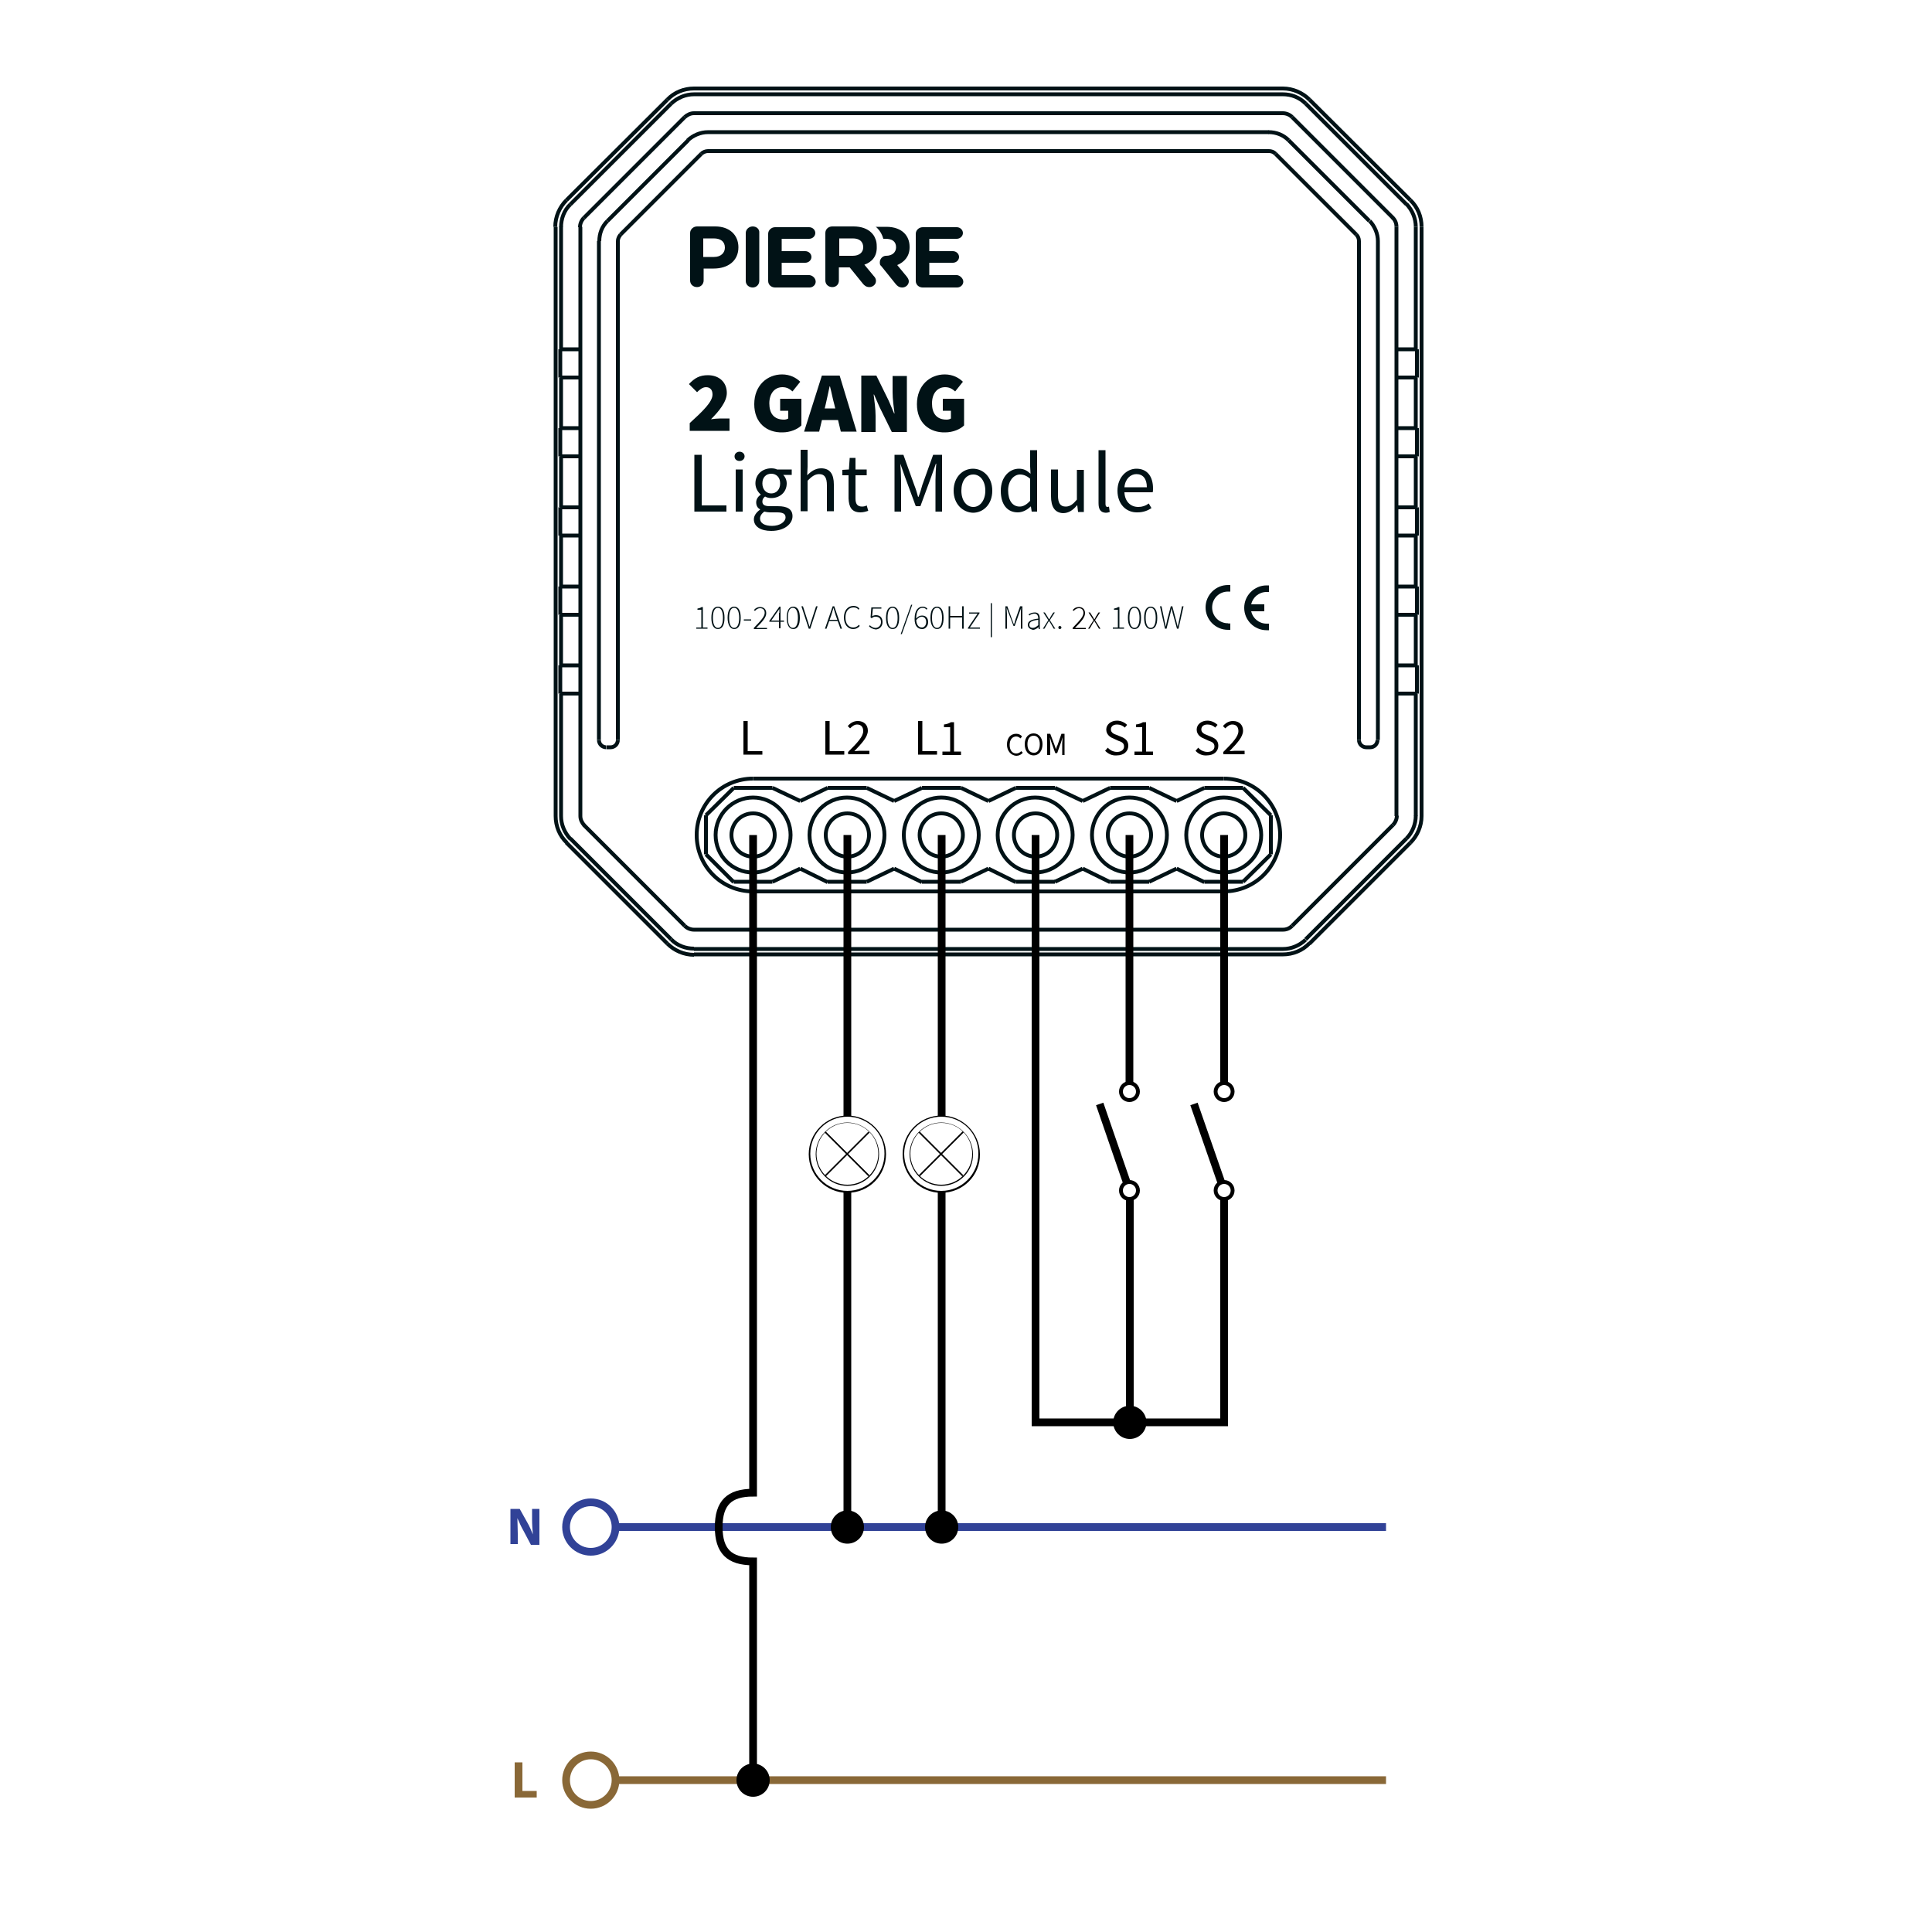<?xml version="1.0" encoding="utf-8"?>
<!-- Generator: Adobe Illustrator 27.8.1, SVG Export Plug-In . SVG Version: 6.00 Build 0)  -->
<svg version="1.1" xmlns="http://www.w3.org/2000/svg" xmlns:xlink="http://www.w3.org/1999/xlink" x="0px" y="0px"
	 viewBox="0 0 500 500" style="enable-background:new 0 0 500 500;" xml:space="preserve">
<style type="text/css">
	.st0{fill:none;stroke:#011216;stroke-miterlimit:10;}
	.st1{fill:none;stroke:#896837;stroke-width:2;stroke-miterlimit:10;}
	.st2{fill:none;stroke:#314297;stroke-width:2;stroke-miterlimit:10;}
	.st3{fill:none;stroke:#000000;stroke-width:2;stroke-miterlimit:10;}
	.st4{fill:none;stroke:#000000;stroke-miterlimit:10;}
	.st5{fill:#896837;}
	.st6{fill:#314297;}
	.st7{fill:#011216;}
	.st8{fill-rule:evenodd;clip-rule:evenodd;fill:#011216;}
	.st9{fill:none;}
	.st10{fill:#FFFFFF;stroke:#000000;stroke-width:2;stroke-miterlimit:10;}
	.st11{fill:none;stroke:#000000;stroke-width:2;stroke-linecap:round;stroke-miterlimit:10;}
</style>
<g id="Layer_7">
</g>
<g id="Two_way_single">
</g>
<g id="Layer_4">
	<line class="st0" x1="146.6" y1="51.8" x2="172.7" y2="25.8"/>
	<line class="st0" x1="173.7" y1="26.8" x2="147.6" y2="52.9"/>
	<line class="st0" x1="172.7" y1="244.2" x2="146.6" y2="218.1"/>
	<line class="st0" x1="147.6" y1="217" x2="173.7" y2="243.1"/>
	<line class="st0" x1="177.2" y1="30.3" x2="151.1" y2="56.4"/>
	<line class="st0" x1="178.1" y1="36.3" x2="157.2" y2="57.2"/>
	<line class="st0" x1="151.1" y1="213.5" x2="177.2" y2="239.6"/>
	<line class="st0" x1="143.8" y1="211.2" x2="143.8" y2="58.7"/>
	<line class="st0" x1="145" y1="159.1" x2="145" y2="151.8"/>
	<line class="st0" x1="145" y1="138.6" x2="145" y2="131.3"/>
	<line class="st0" x1="145" y1="118.1" x2="145" y2="110.8"/>
	<line class="st0" x1="145" y1="97.7" x2="145" y2="90.4"/>
	<line class="st0" x1="145" y1="179.5" x2="145" y2="172.2"/>
	<line class="st0" x1="145.2" y1="58.7" x2="145.2" y2="90.4"/>
	<line class="st0" x1="145.2" y1="97.7" x2="145.2" y2="110.8"/>
	<line class="st0" x1="145.2" y1="118.1" x2="145.2" y2="131.3"/>
	<line class="st0" x1="145.2" y1="138.6" x2="145.2" y2="151.8"/>
	<line class="st0" x1="145.2" y1="159.1" x2="145.2" y2="172.2"/>
	<line class="st0" x1="145.2" y1="179.5" x2="145.2" y2="211.2"/>
	<line class="st0" x1="160.6" y1="60.7" x2="181.5" y2="39.8"/>
	<line class="st0" x1="332" y1="247" x2="179.6" y2="247"/>
	<line class="st0" x1="179.6" y1="245.6" x2="332" y2="245.6"/>
	<line class="st0" x1="182.7" y1="221.1" x2="189.9" y2="228.3"/>
	<line class="st0" x1="150.2" y1="211.2" x2="150.2" y2="58.7"/>
	<line class="st0" x1="155" y1="62.4" x2="155" y2="191.5"/>
	<line class="st0" x1="179.6" y1="240.6" x2="332" y2="240.6"/>
	<line class="st0" x1="207.1" y1="224.8" x2="214.2" y2="228.3"/>
	<line class="st0" x1="159.9" y1="191.5" x2="159.9" y2="62.4"/>
	<line class="st0" x1="194.9" y1="230.7" x2="316.7" y2="230.7"/>
	<line class="st0" x1="189.9" y1="228.2" x2="199.9" y2="228.2"/>
	<line class="st0" x1="214.2" y1="228.2" x2="224.3" y2="228.2"/>
	<line class="st0" x1="238.6" y1="228.2" x2="248.7" y2="228.2"/>
	<line class="st0" x1="262.9" y1="228.2" x2="273" y2="228.2"/>
	<line class="st0" x1="287.3" y1="228.2" x2="297.4" y2="228.2"/>
	<line class="st0" x1="311.7" y1="228.2" x2="321.7" y2="228.2"/>
	<line class="st0" x1="231.4" y1="224.8" x2="238.6" y2="228.3"/>
	<line class="st0" x1="207.1" y1="207.3" x2="199.9" y2="203.9"/>
	<line class="st0" x1="255.8" y1="224.8" x2="262.9" y2="228.3"/>
	<line class="st0" x1="182.7" y1="211" x2="182.7" y2="221.1"/>
	<line class="st0" x1="321.7" y1="203.9" x2="311.7" y2="203.9"/>
	<line class="st0" x1="297.4" y1="203.9" x2="287.3" y2="203.9"/>
	<line class="st0" x1="273" y1="203.9" x2="262.9" y2="203.9"/>
	<line class="st0" x1="248.7" y1="203.9" x2="238.6" y2="203.9"/>
	<line class="st0" x1="224.3" y1="203.9" x2="214.2" y2="203.9"/>
	<line class="st0" x1="199.9" y1="203.9" x2="189.9" y2="203.9"/>
	<line class="st0" x1="316.7" y1="201.5" x2="194.9" y2="201.5"/>
	<line class="st0" x1="231.4" y1="207.3" x2="224.3" y2="203.9"/>
	<line class="st0" x1="280.2" y1="224.8" x2="287.3" y2="228.3"/>
	<line class="st0" x1="255.8" y1="207.3" x2="248.7" y2="203.9"/>
	<line class="st0" x1="157" y1="193.4" x2="158" y2="193.4"/>
	<line class="st0" x1="353.6" y1="193.4" x2="354.6" y2="193.4"/>
	<line class="st0" x1="304.5" y1="224.8" x2="311.7" y2="228.3"/>
	<line class="st0" x1="280.2" y1="207.3" x2="273" y2="203.9"/>
	<line class="st0" x1="150.2" y1="179.5" x2="145" y2="179.5"/>
	<line class="st0" x1="361.4" y1="179.5" x2="366.7" y2="179.5"/>
	<line class="st0" x1="304.5" y1="207.3" x2="297.4" y2="203.9"/>
	<line class="st0" x1="150.2" y1="172.2" x2="145" y2="172.2"/>
	<line class="st0" x1="361.4" y1="172.2" x2="366.7" y2="172.2"/>
	<line class="st0" x1="150.2" y1="159.1" x2="145" y2="159.1"/>
	<line class="st0" x1="361.4" y1="159.1" x2="366.7" y2="159.1"/>
	<line class="st0" x1="145" y1="151.8" x2="150.2" y2="151.8"/>
	<line class="st0" x1="361.4" y1="151.8" x2="366.7" y2="151.8"/>
	<line class="st0" x1="150.2" y1="138.6" x2="145" y2="138.6"/>
	<line class="st0" x1="361.4" y1="138.6" x2="366.7" y2="138.6"/>
	<line class="st0" x1="328.9" y1="211" x2="321.7" y2="203.9"/>
	<line class="st0" x1="189.9" y1="203.9" x2="182.7" y2="211"/>
	<line class="st0" x1="145" y1="131.3" x2="150.2" y2="131.3"/>
	<line class="st0" x1="361.4" y1="131.3" x2="366.7" y2="131.3"/>
	<line class="st0" x1="150.2" y1="118.1" x2="145" y2="118.1"/>
	<line class="st0" x1="361.4" y1="118.1" x2="366.7" y2="118.1"/>
	<line class="st0" x1="145" y1="110.8" x2="150.2" y2="110.8"/>
	<line class="st0" x1="361.4" y1="110.8" x2="366.7" y2="110.8"/>
	<line class="st0" x1="214.2" y1="203.9" x2="207.1" y2="207.3"/>
	<line class="st0" x1="150.2" y1="97.7" x2="145" y2="97.7"/>
	<line class="st0" x1="361.4" y1="97.7" x2="366.7" y2="97.7"/>
	<line class="st0" x1="145" y1="90.4" x2="150.2" y2="90.4"/>
	<line class="st0" x1="361.4" y1="90.4" x2="366.7" y2="90.4"/>
	<line class="st0" x1="238.6" y1="203.9" x2="231.4" y2="207.3"/>
	<line class="st0" x1="199.9" y1="228.2" x2="207.1" y2="224.8"/>
	<line class="st0" x1="262.9" y1="203.9" x2="255.8" y2="207.3"/>
	<line class="st0" x1="328.9" y1="221.1" x2="328.9" y2="211"/>
	<line class="st0" x1="224.3" y1="228.2" x2="231.4" y2="224.8"/>
	<line class="st0" x1="287.3" y1="203.9" x2="280.2" y2="207.3"/>
	<line class="st0" x1="248.7" y1="228.2" x2="255.8" y2="224.8"/>
	<line class="st0" x1="311.7" y1="203.9" x2="304.5" y2="207.3"/>
	<line class="st0" x1="351.7" y1="62.4" x2="351.7" y2="191.5"/>
	<line class="st0" x1="356.6" y1="191.5" x2="356.6" y2="62.4"/>
	<line class="st0" x1="273" y1="228.2" x2="280.2" y2="224.8"/>
	<line class="st0" x1="183.2" y1="39.1" x2="328.4" y2="39.1"/>
	<line class="st0" x1="328.4" y1="34.2" x2="183.2" y2="34.2"/>
	<line class="st0" x1="361.4" y1="211.2" x2="361.4" y2="58.7"/>
	<line class="st0" x1="366.4" y1="211.2" x2="366.4" y2="179.5"/>
	<line class="st0" x1="366.4" y1="172.2" x2="366.4" y2="159.1"/>
	<line class="st0" x1="366.4" y1="151.8" x2="366.4" y2="138.6"/>
	<line class="st0" x1="366.4" y1="131.3" x2="366.4" y2="118.1"/>
	<line class="st0" x1="366.4" y1="110.8" x2="366.4" y2="97.7"/>
	<line class="st0" x1="366.4" y1="90.4" x2="366.4" y2="58.7"/>
	<line class="st0" x1="366.7" y1="90.4" x2="366.7" y2="97.7"/>
	<line class="st0" x1="366.7" y1="110.8" x2="366.7" y2="118.1"/>
	<line class="st0" x1="366.7" y1="131.3" x2="366.7" y2="138.6"/>
	<line class="st0" x1="366.7" y1="151.8" x2="366.7" y2="159.1"/>
	<line class="st0" x1="366.7" y1="172.2" x2="366.7" y2="179.5"/>
	<line class="st0" x1="367.9" y1="58.7" x2="367.9" y2="211.2"/>
	<line class="st0" x1="297.4" y1="228.2" x2="304.5" y2="224.8"/>
	<line class="st0" x1="332" y1="29.3" x2="179.6" y2="29.3"/>
	<line class="st0" x1="332" y1="24.4" x2="179.6" y2="24.4"/>
	<line class="st0" x1="179.6" y1="22.9" x2="332" y2="22.9"/>
	<line class="st0" x1="321.7" y1="228.2" x2="328.9" y2="221.1"/>
	<line class="st0" x1="330.1" y1="39.8" x2="351" y2="60.7"/>
	<line class="st0" x1="334.4" y1="239.6" x2="360.5" y2="213.5"/>
	<line class="st0" x1="354.4" y1="57.2" x2="333.5" y2="36.3"/>
	<line class="st0" x1="360.5" y1="56.4" x2="334.4" y2="30.3"/>
	<line class="st0" x1="337.9" y1="243.1" x2="364" y2="217"/>
	<line class="st0" x1="365" y1="218.1" x2="338.9" y2="244.2"/>
	<line class="st0" x1="364" y1="52.9" x2="337.9" y2="26.8"/>
	<line class="st0" x1="338.9" y1="25.8" x2="365" y2="51.8"/>
	<path class="st0" d="M194.9,201.5c-8.1,0-14.6,6.5-14.6,14.6c0,8.1,6.5,14.6,14.6,14.6"/>
	<path class="st0" d="M185.2,216.1c0-5.4,4.4-9.7,9.7-9.7s9.7,4.4,9.7,9.7c0,5.4-4.4,9.7-9.7,9.7
		C189.5,225.8,185.2,221.5,185.2,216.1z M209.5,216.1c0-5.4,4.4-9.7,9.7-9.7s9.7,4.4,9.7,9.7c0,5.4-4.4,9.7-9.7,9.7
		S209.5,221.5,209.5,216.1z M233.9,216.1c0-5.4,4.4-9.7,9.7-9.7c5.4,0,9.7,4.4,9.7,9.7c0,5.4-4.4,9.7-9.7,9.7
		C238.2,225.8,233.9,221.5,233.9,216.1z M143.8,211.2c0,2.6,1,5.1,2.9,6.9 M172.7,244.2c1.8,1.8,4.3,2.9,6.9,2.9 M145.2,211.2
		c0,2.2,0.9,4.3,2.4,5.9 M173.7,243.1c1.5,1.6,3.7,2.4,5.9,2.4"/>
	<path class="st0" d="M189.3,216.1c0-3.1,2.5-5.6,5.6-5.6c3.1,0,5.6,2.5,5.6,5.6c0,3.1-2.5,5.6-5.6,5.6S189.3,219.2,189.3,216.1z
		 M213.7,216.1c0-3.1,2.5-5.6,5.6-5.6c3.1,0,5.6,2.5,5.6,5.6c0,3.1-2.5,5.6-5.6,5.6C216.2,221.7,213.7,219.2,213.7,216.1z
		 M238,216.1c0-3.1,2.5-5.6,5.6-5.6c3.1,0,5.6,2.5,5.6,5.6c0,3.1-2.5,5.6-5.6,5.6C240.5,221.7,238,219.2,238,216.1z M177.2,239.6
		c0.6,0.6,1.5,1,2.4,1 M150.2,211.2c0,0.9,0.4,1.7,1,2.4 M155,191.5c0,1.1,0.9,1.9,1.9,1.9 M158,193.4c1.1,0,1.9-0.9,1.9-1.9
		 M179.6,22.9c-2.6,0-5.1,1-6.9,2.9 M146.6,51.8c-1.8,1.8-2.9,4.3-2.9,6.9 M179.6,24.4c-2.2,0-4.3,0.9-5.9,2.4 M147.6,52.9
		c-1.6,1.5-2.4,3.7-2.4,5.9 M183.2,34.2c-1.9,0-3.8,0.8-5.2,2.1 M157.2,57.2c-1.4,1.4-2.1,3.2-2.1,5.2 M179.6,29.3
		c-0.9,0-1.7,0.4-2.4,1 M151.1,56.4c-0.6,0.6-1,1.5-1,2.4 M160.6,60.7c-0.4,0.5-0.7,1.1-0.7,1.7 M183.2,39.1c-0.6,0-1.3,0.3-1.7,0.7
		 M316.7,230.7c8.1,0,14.6-6.5,14.6-14.6s-6.5-14.6-14.6-14.6 M258.2,216.1c0-5.4,4.4-9.7,9.7-9.7s9.7,4.4,9.7,9.7
		c0,5.4-4.4,9.7-9.7,9.7S258.2,221.5,258.2,216.1z M282.6,216.1c0-5.4,4.4-9.7,9.7-9.7c5.4,0,9.7,4.4,9.7,9.7c0,5.4-4.4,9.7-9.7,9.7
		C287,225.8,282.6,221.5,282.6,216.1z"/>
	<path class="st0" d="M307,216.1c0-5.4,4.4-9.7,9.7-9.7s9.7,4.4,9.7,9.7c0,5.4-4.4,9.7-9.7,9.7S307,221.5,307,216.1z M365,218.1
		c1.8-1.8,2.9-4.3,2.9-6.9 M332,247c2.6,0,5.1-1,6.9-2.9 M364,217c1.5-1.5,2.4-3.7,2.4-5.9 M332,245.6c2.2,0,4.3-0.9,5.9-2.4
		 M262.4,216.1c0-3.1,2.5-5.6,5.6-5.6c3.1,0,5.6,2.5,5.6,5.6c0,3.1-2.5,5.6-5.6,5.6C264.9,221.7,262.4,219.2,262.4,216.1z
		 M286.7,216.1c0-3.1,2.5-5.6,5.6-5.6c3.1,0,5.6,2.5,5.6,5.6c0,3.1-2.5,5.6-5.6,5.6C289.2,221.7,286.7,219.2,286.7,216.1z"/>
	<path class="st0" d="M311.1,216.1c0-3.1,2.5-5.6,5.6-5.6c3.1,0,5.6,2.5,5.6,5.6c0,3.1-2.5,5.6-5.6,5.6
		C313.6,221.7,311.1,219.2,311.1,216.1z M360.5,213.5c0.6-0.6,1-1.5,1-2.4 M332,240.6c0.9,0,1.7-0.3,2.4-1 M351.7,191.5
		c0,1.1,0.9,1.9,1.9,1.9 M354.6,193.4c1.1,0,1.9-0.9,1.9-1.9 M367.9,58.7c0-2.6-1-5.1-2.9-6.9 M338.9,25.8c-1.8-1.8-4.3-2.9-6.9-2.9
		 M366.4,58.7c0-2.2-0.9-4.3-2.4-5.9 M337.9,26.8c-1.6-1.6-3.7-2.4-5.9-2.4 M356.6,62.4c0-1.9-0.8-3.8-2.1-5.2 M333.5,36.3
		c-1.4-1.4-3.2-2.1-5.2-2.1 M334.4,30.3c-0.6-0.6-1.5-1-2.4-1 M361.4,58.7c0-0.9-0.3-1.7-1-2.4 M330.1,39.8
		c-0.5-0.5-1.1-0.7-1.7-0.7 M351.7,62.4c0-0.7-0.3-1.3-0.7-1.7"/>
	<line class="st1" x1="159.3" y1="460.7" x2="358.7" y2="460.7"/>
	<circle class="st2" cx="152.9" cy="395.2" r="6.4"/>
	<line class="st2" x1="159.3" y1="395.2" x2="358.7" y2="395.2"/>
	<circle class="st1" cx="152.9" cy="460.7" r="6.4"/>
	<line class="st3" x1="316.1" y1="306.1" x2="309" y2="285.7"/>
	<polyline class="st3" points="268,216.1 268,368.1 316.8,368.1 316.8,310.3 	"/>
	<line class="st3" x1="316.8" y1="216.1" x2="316.8" y2="280.3"/>
	<line class="st3" x1="292.3" y1="216.1" x2="292.3" y2="280.3"/>
	<circle class="st4" cx="292.3" cy="282.5" r="2.2"/>
	<circle class="st4" cx="316.8" cy="282.5" r="2.2"/>
	<g>
		<g>
			<g>
				<g>
					<path class="st5" d="M133.1,456.1h2.1v7.4h3.7v1.7h-5.7V456.1z"/>
				</g>
			</g>
		</g>
	</g>
	<g>
		<g>
			<g>
				<g>
					<path class="st6" d="M132.1,399.8v-9.3h2.4l1.9,3.4c0.6,1,1.1,2.2,1.5,3.2l0,0c-0.1-1.3-0.2-2.5-0.2-3.9v-2.7h1.9v9.3h-2.2
						l-1.9-3.6c-0.6-1-1.1-2.2-1.6-3.3l0,0c0,1.3,0.1,2.5,0.1,4v2.7h-1.9V399.8z"/>
				</g>
			</g>
		</g>
	</g>
	<g>
		<path class="st7" d="M180.2,162.4h1.3v-4.6h-1v-0.3c0.5-0.1,0.8-0.2,1.1-0.4h0.3v5.3h1.2v0.3h-2.9V162.4z"/>
		<path class="st7" d="M184.1,159.9c0-1.9,0.6-2.9,1.7-2.9s1.7,1,1.7,2.9c0,1.9-0.6,2.9-1.7,2.9S184.1,161.7,184.1,159.9z
			 M187.1,159.9c0-1.7-0.5-2.6-1.3-2.6s-1.3,0.8-1.3,2.6c0,1.7,0.5,2.6,1.3,2.6S187.1,161.6,187.1,159.9z"/>
		<path class="st7" d="M188.3,159.9c0-1.9,0.6-2.9,1.7-2.9c1.1,0,1.7,1,1.7,2.9c0,1.9-0.6,2.9-1.7,2.9
			C189,162.8,188.3,161.7,188.3,159.9z M191.3,159.9c0-1.7-0.5-2.6-1.3-2.6c-0.8,0-1.3,0.8-1.3,2.6c0,1.7,0.5,2.6,1.3,2.6
			C190.8,162.5,191.3,161.6,191.3,159.9z"/>
		<path class="st7" d="M192.5,160.3h1.9v0.3h-1.9V160.3z"/>
		<path class="st7" d="M195.1,162.5c1.8-1.9,2.8-2.9,2.8-3.9c0-0.7-0.4-1.2-1.2-1.2c-0.5,0-1,0.3-1.3,0.7l-0.3-0.2
			c0.4-0.5,0.9-0.8,1.6-0.8c1,0,1.6,0.6,1.6,1.6c0,1.1-1,2.2-2.6,3.8c0.3,0,0.6,0,0.9,0h1.9v0.3h-3.4V162.5z"/>
		<path class="st7" d="M201.7,158.6c0-0.3,0-0.7,0-1h0c-0.1,0.2-0.3,0.4-0.5,0.7l-1.6,2.3h3.3v0.3h-3.8v-0.2l2.6-3.7h0.3v5.6h-0.4
			V158.6z"/>
		<path class="st7" d="M203.6,159.9c0-1.9,0.6-2.9,1.7-2.9s1.7,1,1.7,2.9c0,1.9-0.6,2.9-1.7,2.9S203.6,161.7,203.6,159.9z
			 M206.5,159.9c0-1.7-0.5-2.6-1.3-2.6s-1.3,0.8-1.3,2.6c0,1.7,0.5,2.6,1.3,2.6S206.5,161.6,206.5,159.9z"/>
		<path class="st7" d="M207.4,156.9h0.4l1.1,3.4c0.2,0.7,0.4,1.2,0.6,1.9h0c0.2-0.7,0.4-1.2,0.6-1.9l1.1-3.4h0.4l-1.9,5.8h-0.4
			L207.4,156.9z"/>
		<path class="st7" d="M215.5,156.9h0.4l2,5.8h-0.4l-1.2-3.4c-0.2-0.7-0.4-1.3-0.6-2h0c-0.2,0.7-0.4,1.3-0.6,2l-1.2,3.4h-0.4
			L215.5,156.9z M214.4,160.4h2.6v0.3h-2.6V160.4z"/>
		<path class="st7" d="M218.4,159.8c0-1.8,1-3,2.5-3c0.7,0,1.2,0.3,1.5,0.7l-0.2,0.3c-0.3-0.4-0.7-0.6-1.3-0.6c-1.3,0-2.1,1-2.1,2.6
			c0,1.6,0.8,2.6,2,2.6c0.6,0,1-0.2,1.5-0.7l0.2,0.3c-0.4,0.5-1,0.8-1.7,0.8C219.4,162.8,218.4,161.6,218.4,159.8z"/>
		<path class="st7" d="M224.9,162.1l0.2-0.3c0.3,0.3,0.8,0.7,1.5,0.7c0.7,0,1.4-0.6,1.4-1.5c0-0.9-0.5-1.4-1.4-1.4
			c-0.4,0-0.7,0.1-1,0.4l-0.3-0.2l0.2-2.6h2.6v0.3h-2.2l-0.2,2c0.3-0.2,0.6-0.3,1-0.3c0.9,0,1.7,0.5,1.7,1.8c0,1.2-0.9,1.9-1.8,1.9
			C225.8,162.8,225.2,162.4,224.9,162.1z"/>
		<path class="st7" d="M229.3,159.9c0-1.9,0.6-2.9,1.7-2.9s1.7,1,1.7,2.9c0,1.9-0.6,2.9-1.7,2.9S229.3,161.7,229.3,159.9z
			 M232.3,159.9c0-1.7-0.5-2.6-1.3-2.6s-1.3,0.8-1.3,2.6c0,1.7,0.5,2.6,1.3,2.6S232.3,161.6,232.3,159.9z"/>
		<path class="st7" d="M235.8,156.5h0.3l-2.7,7.6h-0.3L235.8,156.5z"/>
		<path class="st7" d="M236.7,160.2c0-2.4,1-3.2,2.1-3.2c0.5,0,0.9,0.2,1.2,0.5l-0.2,0.3c-0.2-0.3-0.6-0.5-1-0.5
			c-0.9,0-1.7,0.7-1.7,2.8c0,1.4,0.5,2.3,1.5,2.3c0.6,0,1.1-0.6,1.1-1.4c0-0.8-0.4-1.4-1.2-1.4c-0.4,0-0.9,0.3-1.4,0.9l0-0.4
			c0.4-0.5,0.9-0.8,1.5-0.8c1,0,1.6,0.6,1.6,1.7c0,1-0.7,1.8-1.5,1.8C237.4,162.8,236.7,161.9,236.7,160.2z"/>
		<path class="st7" d="M240.8,159.9c0-1.9,0.6-2.9,1.7-2.9c1.1,0,1.7,1,1.7,2.9c0,1.9-0.6,2.9-1.7,2.9
			C241.5,162.8,240.8,161.7,240.8,159.9z M243.8,159.9c0-1.7-0.5-2.6-1.3-2.6c-0.8,0-1.3,0.8-1.3,2.6c0,1.7,0.5,2.6,1.3,2.6
			C243.3,162.5,243.8,161.6,243.8,159.9z"/>
		<path class="st7" d="M245.5,156.9h0.4v2.5h3.1v-2.5h0.4v5.8H249v-2.9h-3.1v2.9h-0.4V156.9z"/>
		<path class="st7" d="M250.5,162.5l2.5-3.7h-2.2v-0.3h2.7v0.2l-2.5,3.7h2.6v0.3h-3.1V162.5z"/>
		<path class="st7" d="M256.4,156.1h0.3v8.8h-0.3V156.1z"/>
		<path class="st7" d="M260.1,156.9h0.6l1.2,3.4c0.2,0.4,0.3,0.9,0.5,1.3h0c0.2-0.4,0.3-0.9,0.4-1.3l1.2-3.4h0.6v5.8h-0.4v-3.8
			c0-0.5,0-1.1,0.1-1.6h0l-0.5,1.3l-1.2,3.4h-0.3l-1.3-3.4l-0.5-1.3h0c0,0.5,0.1,1.1,0.1,1.6v3.8h-0.4V156.9z"/>
		<path class="st7" d="M266,161.7c0-0.9,0.8-1.4,2.7-1.6c0-0.6-0.2-1.3-1-1.3c-0.6,0-1.1,0.3-1.3,0.5l-0.2-0.3
			c0.3-0.2,0.9-0.5,1.6-0.5c1,0,1.3,0.7,1.3,1.6v2.7h-0.3l0-0.5h0c-0.4,0.3-0.9,0.7-1.5,0.7C266.5,162.8,266,162.4,266,161.7z
			 M268.7,161.8v-1.4c-1.7,0.2-2.3,0.6-2.3,1.3c0,0.6,0.4,0.8,0.9,0.8C267.8,162.5,268.2,162.2,268.7,161.8z"/>
		<path class="st7" d="M271.3,160.5l-1.3-2h0.4l0.7,1.1c0.1,0.2,0.3,0.5,0.4,0.7h0c0.2-0.2,0.3-0.5,0.4-0.7l0.7-1.1h0.4l-1.3,2
			l1.4,2.2h-0.4l-0.7-1.2c-0.2-0.3-0.3-0.5-0.5-0.8h0c-0.2,0.2-0.3,0.5-0.5,0.8l-0.7,1.2h-0.4L271.3,160.5z"/>
		<path class="st7" d="M273.9,162.4c0-0.3,0.2-0.4,0.4-0.4s0.4,0.2,0.4,0.4c0,0.2-0.2,0.4-0.4,0.4S273.9,162.7,273.9,162.4z"/>
		<path class="st7" d="M288,162.4h1.3v-4.6h-1v-0.3c0.5-0.1,0.8-0.2,1.1-0.4h0.3v5.3h1.2v0.3H288V162.4z"/>
		<path class="st7" d="M291.9,159.9c0-1.9,0.6-2.9,1.7-2.9s1.7,1,1.7,2.9c0,1.9-0.6,2.9-1.7,2.9S291.9,161.7,291.9,159.9z
			 M294.9,159.9c0-1.7-0.5-2.6-1.3-2.6s-1.3,0.8-1.3,2.6c0,1.7,0.5,2.6,1.3,2.6S294.9,161.6,294.9,159.9z"/>
		<path class="st7" d="M296.1,159.9c0-1.9,0.6-2.9,1.7-2.9s1.7,1,1.7,2.9c0,1.9-0.6,2.9-1.7,2.9S296.1,161.7,296.1,159.9z
			 M299.1,159.9c0-1.7-0.5-2.6-1.3-2.6c-0.8,0-1.3,0.8-1.3,2.6c0,1.7,0.5,2.6,1.3,2.6C298.6,162.5,299.1,161.6,299.1,159.9z"/>
		<path class="st7" d="M300.2,156.9h0.4l0.7,3.4c0.1,0.6,0.3,1.3,0.4,1.9h0c0.1-0.6,0.3-1.3,0.4-1.9l0.9-3.4h0.4l0.9,3.4
			c0.2,0.6,0.3,1.3,0.5,1.9h0c0.1-0.6,0.3-1.3,0.4-1.9l0.7-3.4h0.4l-1.3,5.8h-0.4l-1.1-4c-0.1-0.5-0.2-0.8-0.3-1.3h0
			c-0.1,0.5-0.2,0.8-0.3,1.3l-1,4h-0.4L300.2,156.9z"/>
	</g>
	<g>
		<path class="st8" d="M318.4,161.3v1.7c-0.2,0-0.4,0-0.6,0c-3.2,0-5.8-2.6-5.8-5.8c0-3.2,2.6-5.8,5.8-5.8c0.2,0,0.4,0,0.6,0v1.7
			c-0.2,0-0.4,0-0.6,0c-2.3,0-4.1,1.8-4.1,4.1c0,2.3,1.8,4.1,4.1,4.1C318,161.4,318.2,161.4,318.4,161.3L318.4,161.3z"/>
		<path class="st8" d="M323.8,156.4h3.4v1.8h-3.4c0.4,1.8,2,3.2,4,3.2c0.2,0,0.4,0,0.6,0v1.7c-0.2,0-0.4,0-0.6,0
			c-3.2,0-5.8-2.6-5.8-5.8c0-3.2,2.6-5.8,5.8-5.8c0.2,0,0.4,0,0.6,0v1.7c-0.2,0-0.4,0-0.6,0C325.8,153.2,324.2,154.6,323.8,156.4
			L323.8,156.4z"/>
	</g>
	<g>
		<path d="M277.6,162.5c1.8-1.9,2.8-2.9,2.8-3.9c0-0.7-0.4-1.2-1.2-1.2c-0.5,0-1,0.3-1.3,0.7l-0.3-0.2c0.4-0.5,0.9-0.8,1.6-0.8
			c1,0,1.6,0.6,1.6,1.6c0,1.1-1,2.2-2.6,3.8c0.3,0,0.6,0,0.9,0h1.9v0.3h-3.4V162.5z"/>
		<path d="M283,160.5l-1.3-2h0.4l0.7,1.1c0.1,0.2,0.3,0.5,0.4,0.7h0c0.2-0.2,0.3-0.5,0.4-0.7l0.7-1.1h0.4l-1.3,2l1.4,2.2h-0.4
			l-0.7-1.2c-0.2-0.3-0.3-0.5-0.5-0.8h0c-0.2,0.2-0.3,0.5-0.5,0.8l-0.7,1.2h-0.4L283,160.5z"/>
	</g>
	<g>
		<path d="M213.6,186.6h1.1v7.8h3.8v0.9h-4.9V186.6z"/>
		<path d="M219.4,194.7c2.6-2.6,4-4.1,4-5.5c0-1-0.5-1.7-1.6-1.7c-0.7,0-1.3,0.5-1.8,1l-0.6-0.6c0.7-0.8,1.5-1.3,2.6-1.3
			c1.6,0,2.6,1,2.6,2.5c0,1.6-1.5,3.2-3.5,5.3c0.5,0,1-0.1,1.4-0.1h2.5v0.9h-5.5V194.7z"/>
	</g>
	<g>
		<path d="M192.4,186.6h1.1v7.8h3.8v0.9h-4.9V186.6z"/>
	</g>
	<g>
		<path d="M237.6,186.6h1.1v7.8h3.8v0.9h-4.9V186.6z"/>
		<path d="M243.9,194.5h2v-6.3h-1.6v-0.7c0.8-0.1,1.3-0.3,1.8-0.6h0.8v7.6h1.8v0.9h-4.8V194.5z"/>
	</g>
	<g>
		<path d="M286,194.3l0.7-0.8c0.6,0.7,1.5,1.1,2.4,1.1c1.1,0,1.8-0.6,1.8-1.4c0-0.9-0.6-1.2-1.5-1.5l-1.3-0.6
			c-0.8-0.3-1.8-1-1.8-2.3c0-1.3,1.2-2.3,2.8-2.3c1,0,2,0.5,2.6,1.1l-0.6,0.7c-0.5-0.5-1.2-0.8-2-0.8c-1,0-1.6,0.5-1.6,1.3
			c0,0.8,0.8,1.2,1.5,1.4l1.2,0.5c1,0.4,1.8,1,1.8,2.3c0,1.4-1.1,2.5-3,2.5C287.8,195.6,286.8,195.1,286,194.3z"/>
		<path d="M293.6,194.5h2v-6.3H294v-0.7c0.8-0.1,1.3-0.3,1.8-0.6h0.8v7.6h1.8v0.9h-4.8V194.5z"/>
	</g>
	<g>
		<path d="M309.4,194.3l0.7-0.8c0.6,0.7,1.5,1.1,2.4,1.1c1.1,0,1.8-0.6,1.8-1.4c0-0.9-0.6-1.2-1.5-1.5l-1.3-0.6
			c-0.8-0.3-1.8-1-1.8-2.3c0-1.3,1.2-2.3,2.8-2.3c1,0,2,0.5,2.6,1.1l-0.6,0.7c-0.5-0.5-1.2-0.8-2-0.8c-1,0-1.6,0.5-1.6,1.3
			c0,0.8,0.8,1.2,1.4,1.4l1.2,0.5c1,0.4,1.8,1,1.8,2.3c0,1.4-1.1,2.5-3,2.5C311.2,195.6,310.1,195.1,309.4,194.3z"/>
		<path d="M316.5,194.7c2.6-2.6,4-4.1,4-5.5c0-1-0.5-1.7-1.6-1.7c-0.7,0-1.3,0.5-1.8,1l-0.6-0.6c0.7-0.8,1.5-1.3,2.6-1.3
			c1.6,0,2.6,1,2.6,2.5c0,1.6-1.5,3.2-3.5,5.3c0.5,0,1-0.1,1.4-0.1h2.5v0.9h-5.5V194.7z"/>
	</g>
	<g>
		<path d="M260.6,192.7c0-1.8,1-2.8,2.4-2.8c0.7,0,1.2,0.3,1.5,0.7l-0.4,0.5c-0.3-0.3-0.7-0.5-1.1-0.5c-1,0-1.7,0.8-1.7,2.2
			c0,1.4,0.7,2.2,1.7,2.2c0.5,0,0.9-0.2,1.3-0.6l0.4,0.4c-0.4,0.5-1,0.8-1.7,0.8C261.7,195.5,260.6,194.4,260.6,192.7z"/>
		<path d="M265.2,192.6c0-1.8,1-2.8,2.3-2.8s2.3,1.1,2.3,2.8c0,1.8-1,2.9-2.3,2.9S265.2,194.4,265.2,192.6z M269.1,192.6
			c0-1.4-0.6-2.2-1.6-2.2c-1,0-1.6,0.8-1.6,2.2c0,1.4,0.6,2.2,1.6,2.2C268.5,194.9,269.1,194,269.1,192.6z"/>
		<path d="M271,189.9h0.8l1.1,2.9c0.1,0.4,0.3,0.8,0.4,1.1h0c0.1-0.4,0.2-0.8,0.4-1.1l1-2.9h0.8v5.5h-0.6v-3c0-0.5,0.1-1.1,0.1-1.6
			h0l-0.4,1.3l-1,2.8h-0.5l-1-2.8l-0.4-1.3h0c0,0.5,0.1,1.1,0.1,1.6v3H271V189.9z"/>
	</g>
	<line class="st3" x1="291.6" y1="306" x2="284.6" y2="285.7"/>
	<line class="st3" x1="292.4" y1="368.1" x2="292.4" y2="310.3"/>
	<path class="st3" d="M194.9,460.7v-53v-3.6c-6.2,0-8.9-2.7-8.9-8.9c0-6.2,2.7-8.9,8.9-8.9v-2.7v-11.1v-97.3v-59.1"/>
	<circle cx="219.3" cy="395.2" r="4.3"/>
	<line class="st3" x1="219.3" y1="288.8" x2="219.3" y2="216.1"/>
	<line class="st3" x1="219.3" y1="395.2" x2="219.3" y2="308.5"/>
	<circle cx="243.7" cy="395.2" r="4.3"/>
	<circle cx="292.4" cy="368.1" r="4.3"/>
	<circle cx="194.9" cy="460.7" r="4.3"/>
	<line class="st3" x1="243.7" y1="288.8" x2="243.7" y2="216.1"/>
	<line class="st3" x1="243.7" y1="395.2" x2="243.7" y2="308.5"/>
	<path class="st7" d="M178.5,109.5c3.4-3.1,5.9-5.5,5.9-7.4c0-1.3-0.7-1.9-1.7-1.9c-0.9,0-1.7,0.7-2.3,1.3l-2.1-2.1
		c1.5-1.6,2.8-2.3,4.9-2.3c2.9,0,4.9,1.8,4.9,4.6c0,2.3-2.1,4.8-4.1,6.8c0.7-0.1,1.7-0.2,2.4-0.2h2.4v3.2h-10.3
		C178.5,111.7,178.5,109.5,178.5,109.5z M195.2,104.6c0-4.9,3.4-7.7,7.2-7.7c2.1,0,3.7,0.9,4.7,1.9l-2,2.5c-0.7-0.6-1.4-1.1-2.6-1.1
		c-2,0-3.4,1.6-3.4,4.2c0,2.6,1.2,4.2,3.8,4.2c0.4,0,0.8-0.1,1.1-0.3v-2h-2.1v-3.1h5.5v6.9c-1,1-2.9,1.8-4.9,1.8
		C198.5,112,195.2,109.5,195.2,104.6L195.2,104.6z M212.7,97.2h4.6l4.4,14.5h-4.1l-1.7-7.1c-0.4-1.4-0.7-3.1-1.1-4.6h-0.1
		c-0.3,1.5-0.7,3.2-1,4.6l-1.7,7.1h-3.9L212.7,97.2L212.7,97.2z M211.4,105.7h7.1v3h-7.1V105.7z M222.9,97.2h3.9l3.2,6.5l1.4,3.3
		h0.1c-0.2-1.6-0.5-3.7-0.5-5.5v-4.2h3.7v14.5h-3.9l-3.2-6.5l-1.4-3.2h-0.1c0.2,1.7,0.5,3.7,0.5,5.5v4.2h-3.7V97.2L222.9,97.2z
		 M237.3,104.6c0-4.9,3.4-7.7,7.2-7.7c2.1,0,3.7,0.9,4.7,1.9l-2,2.5c-0.7-0.6-1.4-1.1-2.6-1.1c-2,0-3.4,1.6-3.4,4.2
		c0,2.6,1.2,4.2,3.8,4.2c0.4,0,0.8-0.1,1.1-0.3v-2H244v-3.1h5.5v6.9c-1,1-2.9,1.8-4.9,1.8C240.6,112,237.3,109.5,237.3,104.6
		L237.3,104.6z M179.7,117.7h1.9v13.1h6.4v1.6h-8.3V117.7z M190.1,118.1c0-0.7,0.6-1.2,1.3-1.2c0.7,0,1.3,0.5,1.3,1.2
		s-0.6,1.2-1.3,1.2C190.6,119.3,190.1,118.8,190.1,118.1z M190.4,121.5h1.8v10.9h-1.8V121.5z M195.1,134.4c0-0.9,0.6-1.8,1.6-2.5
		v-0.1c-0.6-0.3-1-0.9-1-1.8c0-0.9,0.6-1.6,1.2-2V128c-0.7-0.6-1.4-1.6-1.4-2.9c0-2.4,1.9-3.9,4.1-3.9c0.6,0,1.1,0.1,1.5,0.3h3.8
		v1.4h-2.2c0.5,0.5,0.9,1.3,0.9,2.2c0,2.3-1.8,3.8-4,3.8c-0.5,0-1.1-0.1-1.6-0.4c-0.4,0.3-0.7,0.7-0.7,1.3c0,0.7,0.4,1.2,1.9,1.2
		h2.1c2.5,0,3.8,0.8,3.8,2.6c0,2-2.1,3.8-5.5,3.8C196.9,137.4,195.1,136.3,195.1,134.4L195.1,134.4z M203.3,133.9
		c0-1-0.8-1.3-2.2-1.3h-1.9c-0.4,0-0.9-0.1-1.4-0.2c-0.8,0.6-1.1,1.2-1.1,1.8c0,1.2,1.2,1.9,3.1,1.9
		C201.9,136.1,203.3,135,203.3,133.9L203.3,133.9z M201.9,125.1c0-1.6-1-2.5-2.3-2.5s-2.3,0.9-2.3,2.5c0,1.6,1,2.6,2.3,2.6
		S201.9,126.7,201.9,125.1z M207.2,116.4h1.8v4.4l-0.1,2.2c1-1,2.1-1.8,3.6-1.8c2.3,0,3.3,1.5,3.3,4.2v6.9H214v-6.7
		c0-2-0.6-2.9-2-2.9c-1.1,0-1.9,0.6-3,1.7v7.9h-1.8V116.4L207.2,116.4z M219.6,129v-6H218v-1.4l1.7-0.1l0.2-3h1.5v3h2.9v1.5h-2.9v6
		c0,1.3,0.4,2.1,1.7,2.1c0.4,0,0.9-0.1,1.2-0.3l0.4,1.4c-0.6,0.2-1.3,0.4-2,0.4C220.4,132.6,219.7,131.2,219.6,129L219.6,129z
		 M231.5,117.7h2.3l2.8,7.8c0.4,1,0.7,2,1,3.1h0.1c0.4-1,0.7-2,1-3.1l2.8-7.8h2.3v14.7h-1.7v-8.1c0-1.3,0.1-3,0.2-4.3h-0.1l-1.2,3.4
		l-2.8,7.6H237l-2.8-7.6l-1.2-3.4H233c0.1,1.3,0.2,3.1,0.2,4.3v8.1h-1.7L231.5,117.7L231.5,117.7z M246.8,127c0-3.6,2.4-5.7,5-5.7
		s5,2.1,5,5.7c0,3.6-2.4,5.7-5,5.7C249.2,132.6,246.8,130.5,246.8,127z M255,127c0-2.5-1.3-4.2-3.1-4.2c-1.9,0-3.1,1.7-3.1,4.2
		c0,2.5,1.3,4.2,3.1,4.2S255,129.4,255,127z M259,127c0-3.5,2.2-5.7,4.7-5.7c1.3,0,2.1,0.5,3,1.3l-0.1-1.9v-4.2h1.8v15.9H267
		l-0.2-1.3h-0.1c-0.8,0.8-2,1.5-3.3,1.5C260.7,132.6,259,130.6,259,127z M266.6,129.6v-5.7c-0.9-0.8-1.8-1.1-2.6-1.1
		c-1.7,0-3.1,1.7-3.1,4.1c0,2.6,1.1,4.2,3,4.2C264.8,131.1,265.7,130.6,266.6,129.6z M272,128.4v-6.9h1.8v6.7c0,2,0.6,2.9,2,2.9
		c1.1,0,1.9-0.6,2.9-1.8v-7.7h1.8v10.9h-1.5l-0.2-1.7h-0.1c-1,1.2-2.1,2-3.6,2C273,132.7,272,131.2,272,128.4L272,128.4z
		 M284.3,130.2v-13.7h1.8v13.9c0,0.6,0.2,0.8,0.5,0.8c0.1,0,0.2,0,0.4-0.1l0.2,1.4c-0.3,0.1-0.6,0.2-1.1,0.2
		C284.8,132.6,284.3,131.8,284.3,130.2L284.3,130.2z M289.2,127c0-3.5,2.4-5.7,4.9-5.7c2.8,0,4.3,2,4.3,5.1c0,0.4,0,0.8-0.1,1H291
		c0.1,2.3,1.5,3.8,3.6,3.8c1,0,1.9-0.3,2.7-0.9l0.7,1.2c-0.9,0.6-2.1,1.1-3.6,1.1C291.5,132.7,289.2,130.5,289.2,127L289.2,127z
		 M296.8,126.1c0-2.2-1-3.4-2.7-3.4c-1.5,0-2.9,1.2-3.1,3.4C291,126.1,296.8,126.1,296.8,126.1z M226.9,63.8L226.9,63.8
		c0-0.8-0.1-1.5-0.4-2.1c-0.2-0.6-0.6-1.1-1-1.5c-1-1-2.6-1.6-4.6-1.6h-5.5c-1,0-1.8,0.7-1.8,1.7v12.3c0,1,0.8,1.7,1.8,1.7
		c1,0,1.7-0.7,1.7-1.7v-3.4h2.8l3.4,4.2c0.4,0.5,0.9,0.9,1.7,0.9c0.8,0,1.7-0.6,1.7-1.6c0-0.5-0.2-0.9-0.6-1.3l-2.4-2.9
		C225.7,67.8,227,66.3,226.9,63.8L226.9,63.8z M223.4,64c0,1.3-1,2.2-2.7,2.2h-3.5v-4.5h3.5C222.4,61.7,223.4,62.5,223.4,64
		L223.4,64z M185.1,58.6h-4.7c-1,0-1.8,0.8-1.8,1.7v12.3c0,1,0.8,1.7,1.8,1.7c1,0,1.7-0.8,1.7-1.7v-3.1h2.6c3.6,0,6.4-1.9,6.4-5.5
		V64C191.1,60.8,188.8,58.6,185.1,58.6L185.1,58.6z M187.6,64.1c0,1.3-1,2.4-2.8,2.4h-2.8v-4.8h2.7
		C186.5,61.7,187.6,62.5,187.6,64.1L187.6,64.1z M194.8,58.6c-1,0-1.8,0.8-1.8,1.7v12.4c0,1,0.8,1.7,1.8,1.7c1,0,1.7-0.8,1.7-1.7
		V60.3C196.6,59.3,195.8,58.6,194.8,58.6z M209.5,71.2h-7.2V68h6.1c0.9,0,1.6-0.7,1.6-1.5c0-0.8-0.7-1.5-1.6-1.5h-6.1v-3.2h7.1
		c0.9,0,1.6-0.7,1.6-1.5c0-0.8-0.7-1.5-1.6-1.5h-8.8c-1,0-1.8,0.8-1.8,1.7v12.2c0,1,0.8,1.7,1.8,1.7h8.9c0.9,0,1.6-0.7,1.6-1.5
		S210.4,71.3,209.5,71.2L209.5,71.2z M247.7,71.2h-7.2V68h6.1c0.9,0,1.6-0.7,1.6-1.5c0-0.8-0.7-1.5-1.6-1.5h-6.1v-3.2h7.1
		c0.9,0,1.6-0.7,1.6-1.5c0-0.8-0.7-1.5-1.6-1.5h-8.8c-1,0-1.8,0.8-1.8,1.7v12.2c0,1,0.8,1.7,1.8,1.7h8.9c0.9,0,1.6-0.7,1.6-1.5
		S248.5,71.3,247.7,71.2L247.7,71.2z M232.2,68.6l2.4,2.9c0.3,0.4,0.6,0.8,0.6,1.3c0,0.9-0.8,1.6-1.7,1.6c-0.8,0-1.3-0.4-1.7-0.9
		l-3.7-4.6c0,0-0.2-0.2-0.2-0.2c-0.2-0.2-0.2-0.5-0.2-0.8c0,0,0,0,0-0.1c0-0.5,0.3-1,0.7-1.3c0.3-0.2,0.6-0.3,0.9-0.3
		c1.6,0,2.6-0.9,2.6-2.2v0c0-1.5-1-2.2-2.7-2.2h-0.6c-0.3-1.1-0.8-2-1.6-2.8c-0.1-0.1-0.2-0.2-0.4-0.3h2.8c2,0,3.6,0.6,4.6,1.6
		c0.9,0.9,1.4,2.1,1.4,3.6v0.1C235.4,66.3,234.1,67.8,232.2,68.6L232.2,68.6z"/>
	<circle class="st4" cx="292.3" cy="308.1" r="2.2"/>
	<circle class="st4" cx="316.8" cy="308.1" r="2.2"/>
	<g>
		<circle class="st9" cx="219.3" cy="298.7" r="9.8"/>
	</g>
	<g>
		<path d="M219.3,308.7c-5.5,0-10-4.5-10-10c0-5.5,4.5-10,10-10c5.5,0,10,4.5,10,10C229.3,304.2,224.9,308.7,219.3,308.7z
			 M219.3,289c-5.3,0-9.6,4.3-9.6,9.6c0,5.3,4.3,9.6,9.6,9.6c5.3,0,9.6-4.3,9.6-9.6C229,293.3,224.6,289,219.3,289z"/>
	</g>
	<g>
		<circle class="st9" cx="219.3" cy="298.7" r="8.1"/>
	</g>
	<g>
		<path d="M219.3,306.9c-4.5,0-8.2-3.7-8.2-8.2c0-4.5,3.7-8.2,8.2-8.2s8.2,3.7,8.2,8.2C227.5,303.2,223.9,306.9,219.3,306.9z
			 M219.3,290.6c-4.4,0-8,3.6-8,8s3.6,8,8,8c4.4,0,8-3.6,8-8S223.8,290.6,219.3,290.6z"/>
	</g>
	<g>
		<rect x="211.3" y="298.4" transform="matrix(0.707 -0.707 0.707 0.707 -146.918 242.586)" width="16" height="0.4"/>
	</g>
	<g>
		<rect x="219.1" y="290.6" transform="matrix(0.707 -0.707 0.707 0.707 -146.945 242.552)" width="0.4" height="16"/>
	</g>
	<g>
		<circle class="st9" cx="243.6" cy="298.7" r="9.8"/>
	</g>
	<g>
		<path d="M243.6,308.7c-5.5,0-10-4.5-10-10c0-5.5,4.5-10,10-10c5.5,0,10,4.5,10,10C253.7,304.2,249.2,308.7,243.6,308.7z
			 M243.6,289c-5.3,0-9.6,4.3-9.6,9.6c0,5.3,4.3,9.6,9.6,9.6c5.3,0,9.6-4.3,9.6-9.6C253.3,293.3,249,289,243.6,289z"/>
	</g>
	<g>
		<circle class="st9" cx="243.6" cy="298.7" r="8.1"/>
	</g>
	<g>
		<path d="M243.6,306.9c-4.5,0-8.2-3.7-8.2-8.2c0-4.5,3.7-8.2,8.2-8.2s8.2,3.7,8.2,8.2C251.9,303.2,248.2,306.9,243.6,306.9z
			 M243.6,290.6c-4.4,0-8,3.6-8,8s3.6,8,8,8c4.4,0,8-3.6,8-8S248.1,290.6,243.6,290.6z"/>
	</g>
	<g>
		<rect x="235.7" y="298.4" transform="matrix(0.707 -0.707 0.707 0.707 -139.796 259.779)" width="16" height="0.4"/>
	</g>
	<g>
		<rect x="243.4" y="290.6" transform="matrix(0.707 -0.707 0.707 0.707 -139.823 259.745)" width="0.4" height="16"/>
	</g>
</g>
<g id="Without_switch">
</g>
<g id="Layer_5">
</g>
<g id="Two_way_double">
</g>
<g id="Layer_6">
</g>
</svg>
